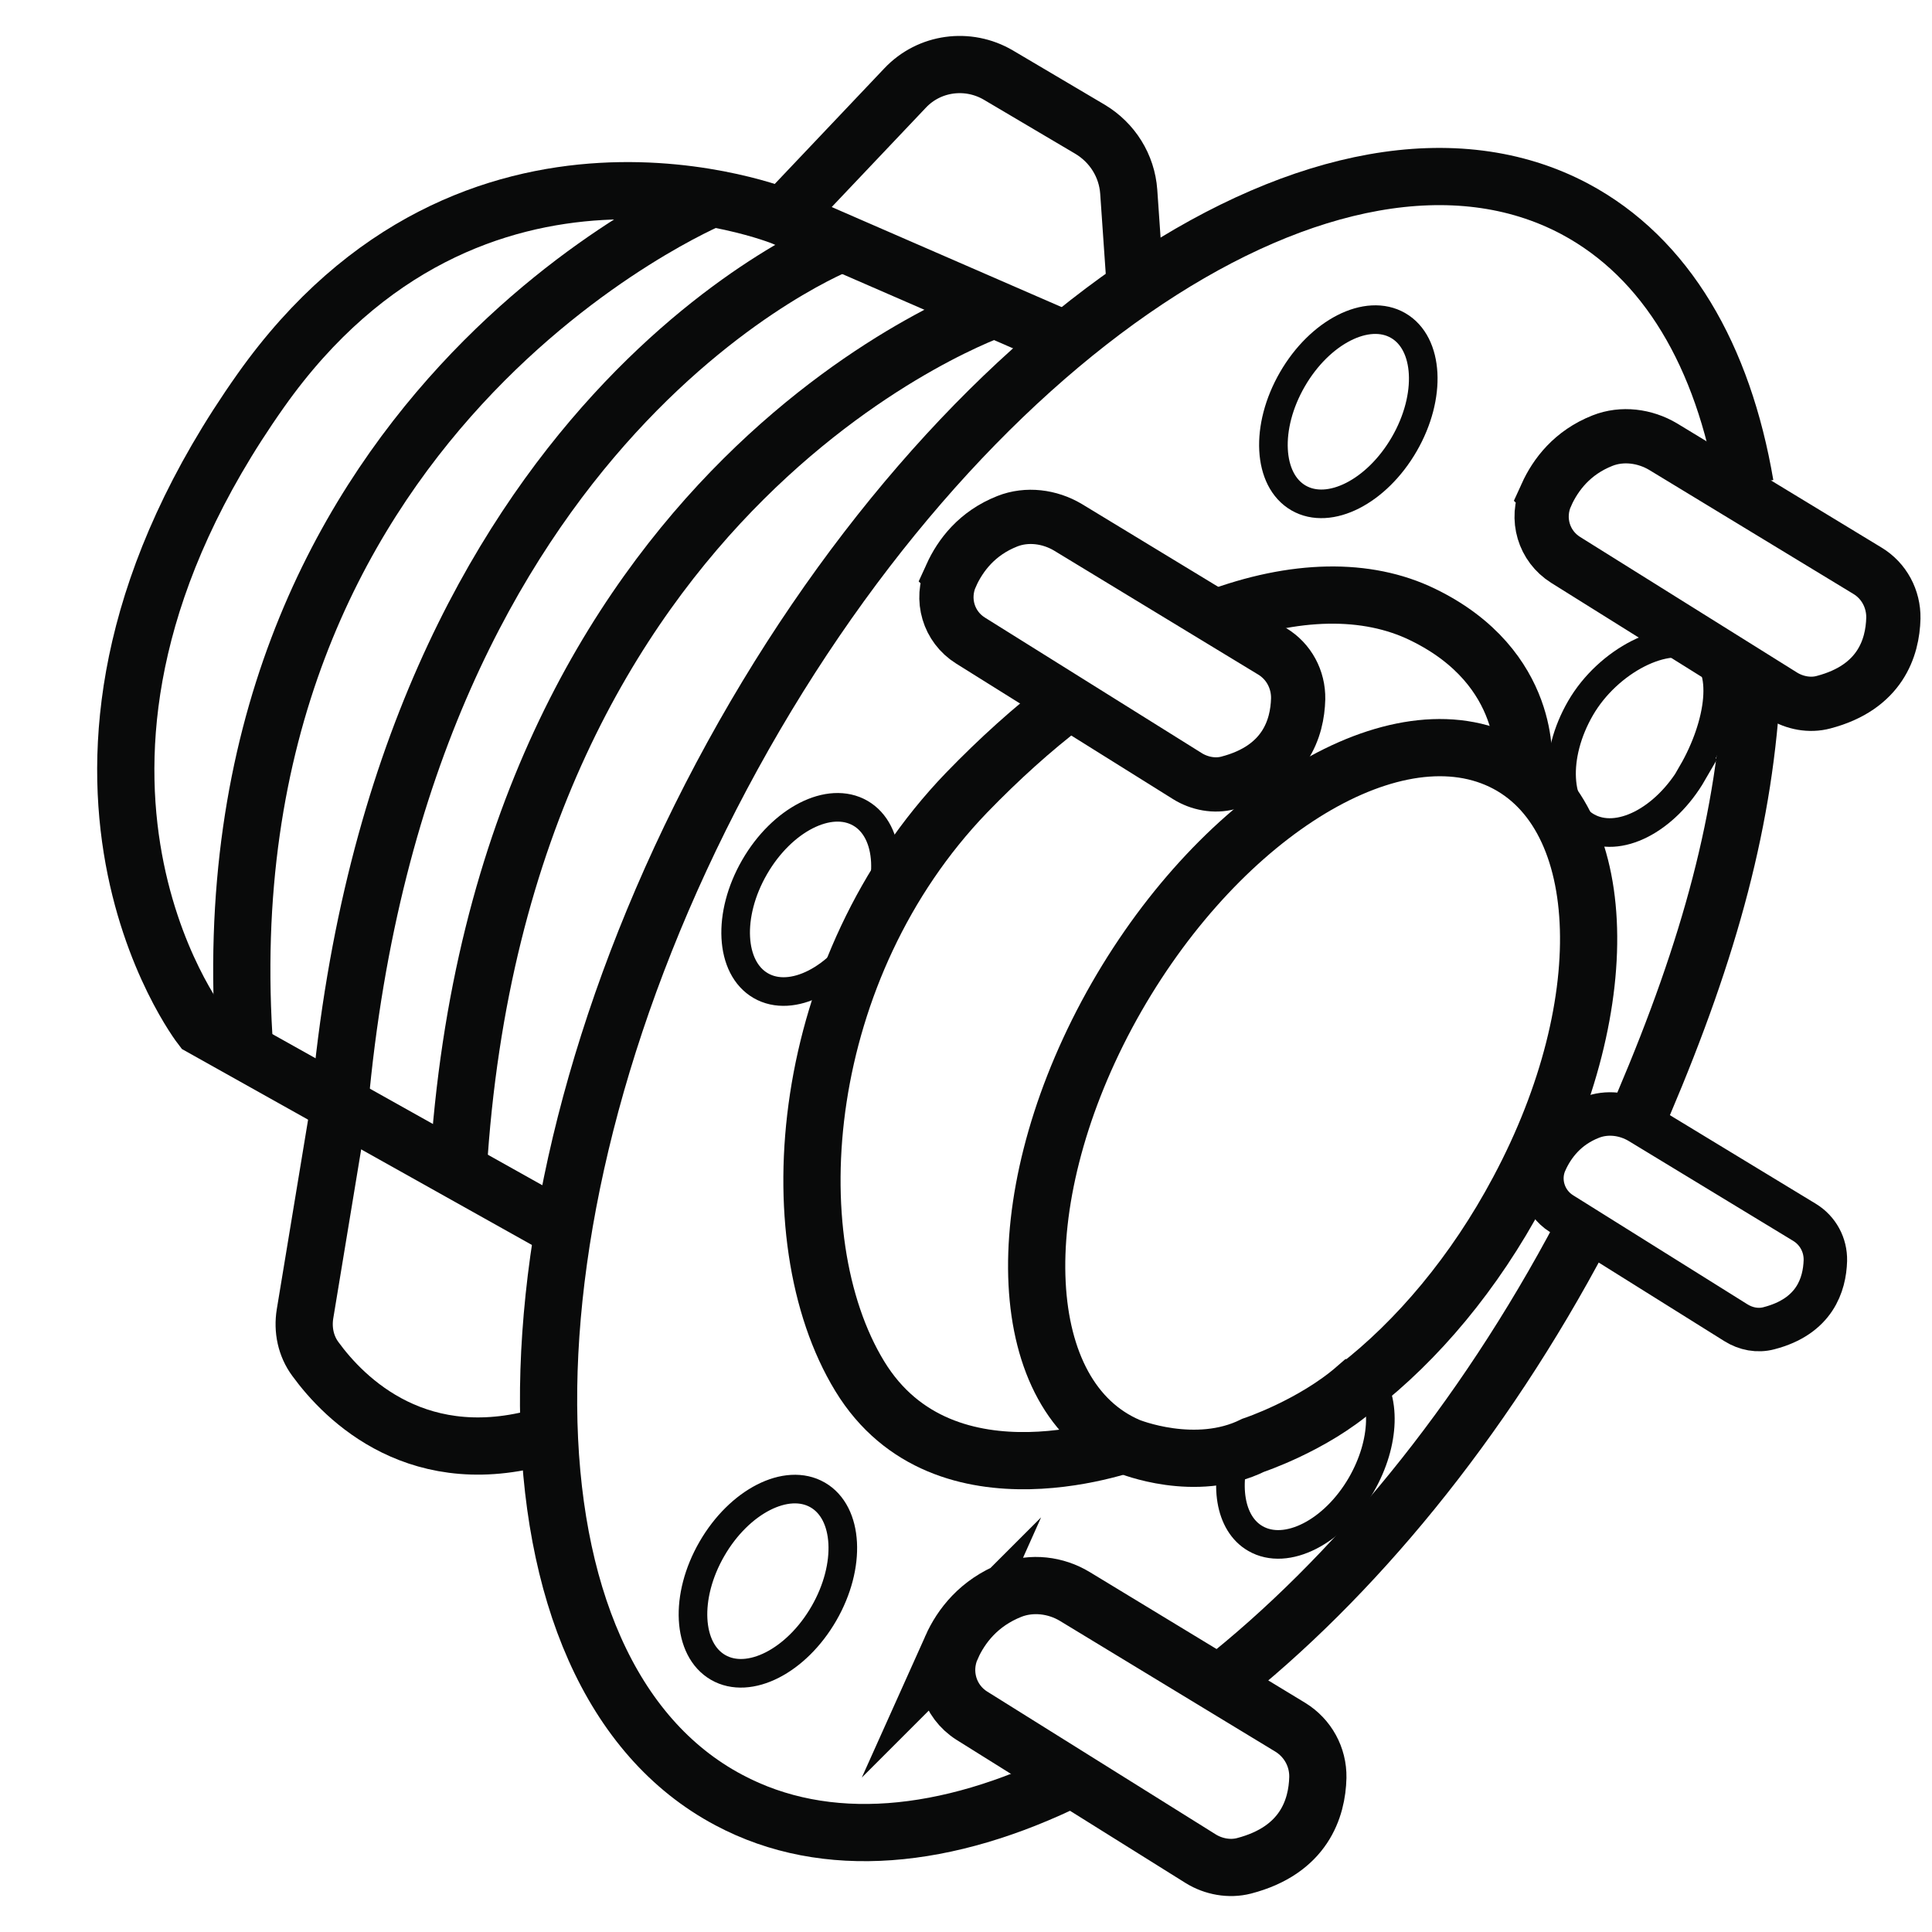 <svg viewBox="0 0 52 52" version="1.1" xmlns="http://www.w3.org/2000/svg" id="Layer_1">
  
  <defs>
    <style>
      .st0 {
        stroke-width: 1.54px;
      }

      .st0, .st1, .st2, .st3 {
        fill: none;
        stroke: #090a0a;
        stroke-miterlimit: 10;
      }

      .st1 {
        stroke-width: 1.46px;
      }

      .st2 {
        stroke-width: 1.17px;
      }

      .st3 {
        stroke-width: .77px;
      }
    </style>
  </defs>
  <path d="M47.16,18.3c-.18,3.69-1.13,7.2-2.93,11.43" class="st0"></path>
  <path d="M28.85,47.86c-3.36,1.66-6.62,1.98-9.23.59-6.4-3.39-6.48-15.74-.2-27.56,6.29-11.83,16.56-18.66,22.96-15.27,2.48,1.32,4,3.97,4.59,7.43" class="st0"></path>
  <path d="M32.81,45.32c3.58-2.82,7.06-7,9.77-12.13.03-.06.07-.13.1-.19" class="st0"></path>
  <path d="M36.51,37.35c1.63-1.26,3.18-3.09,4.36-5.31,2.73-5.11,2.47-10.32-.59-11.62s-7.75,1.78-10.49,6.89c-2.73,5.11-2.47,10.31.59,11.62,0,0,1.8.74,3.35-.03,0,0,1.6-.53,2.77-1.55Z" class="st0"></path>
  <ellipse transform="translate(8.55 36.97) rotate(-60)" ry="1.74" rx="2.68" cy="11.08" cx="36.29" class="st3"></ellipse>
  <ellipse transform="translate(-10.06 31) rotate(-60)" ry="1.74" rx="2.68" cy="24.21" cx="21.82" class="st3"></ellipse>
  <path d="M36.74,36.98c.58.61.55,1.85-.1,2.98-.74,1.28-2.02,1.93-2.85,1.45-.7-.4-.86-1.49-.45-2.58" class="st3"></path>
  <ellipse transform="translate(-26.52 39.17) rotate(-60)" ry="1.74" rx="2.68" cy="42.56" cx="20.66" class="st3"></ellipse>
  <path d="M45.56,20.8c-.74,1.28-2.01,1.93-2.85,1.45s-.91-1.91-.17-3.19,2.33-2.09,3.17-1.61.58,2.07-.16,3.35Z" class="st3"></path>
  <path d="M25.61,44.34c.26-.58.74-1.2,1.6-1.54.56-.22,1.21-.14,1.72.17l5.8,3.52c.47.29.75.8.74,1.35-.02.83-.37,1.96-1.99,2.38-.39.1-.82.02-1.16-.19l-6.16-3.85c-.62-.39-.85-1.17-.55-1.84Z" class="st0"></path>
  <path d="M25.6,15.49c.25-.55.7-1.14,1.51-1.46.53-.21,1.14-.13,1.63.16l5.5,3.34c.45.27.71.76.7,1.28-.02.79-.35,1.86-1.88,2.26-.37.1-.78.02-1.1-.18l-5.84-3.65c-.59-.37-.81-1.11-.52-1.75Z" class="st1"></path>
  <path d="M41.62,13.32c.25-.55.7-1.14,1.51-1.46.53-.21,1.14-.13,1.63.16l5.5,3.34c.45.27.71.76.7,1.28-.02.79-.35,1.86-1.88,2.26-.37.1-.78.02-1.1-.18l-5.84-3.65c-.59-.37-.81-1.11-.52-1.75Z" class="st1"></path>
  <path d="M41.6,31.26c.2-.44.56-.92,1.22-1.18.43-.17.92-.11,1.32.13l4.43,2.69c.36.22.57.61.56,1.03-.02.64-.28,1.5-1.52,1.82-.3.08-.62.02-.89-.15l-4.7-2.94c-.47-.3-.65-.9-.42-1.4Z" class="st2"></path>
  <path d="M32.69,16.65c2.15-.81,4.1-.84,5.6-.11,2.97,1.44,2.71,4.04,2.71,4.04" class="st0"></path>
  <path d="M28.68,18.94c-.89.68-1.78,1.48-2.67,2.4-4.52,4.7-5.15,11.96-2.87,15.7,2.28,3.74,7.42,1.74,7.42,1.74" class="st0"></path>
  <path d="M19.18,5.33S5.32,11.08,6.59,28.3" class="st0"></path>
  <path d="M22.68,6.53s-11.87,4.55-13.54,23.2l-.93,5.63c-.07.43.02.87.28,1.22.78,1.07,2.8,3.12,6.29,2.03" class="st0"></path>
  <path d="M26.85,8.29s-13.39,4.53-14.52,23.22" class="st0"></path>
  <path d="M28.7,9.16l-7.63-3.32s-8.35-3.39-14.05,4.67C-.08,20.55,5.41,27.64,5.41,27.64l9.36,5.24" class="st0"></path>
  <path d="M30.56,7.76l-.18-2.6c-.05-.7-.44-1.32-1.04-1.68l-2.47-1.46c-.82-.48-1.86-.34-2.51.35l-3.28,3.46" class="st0"></path>
</svg>